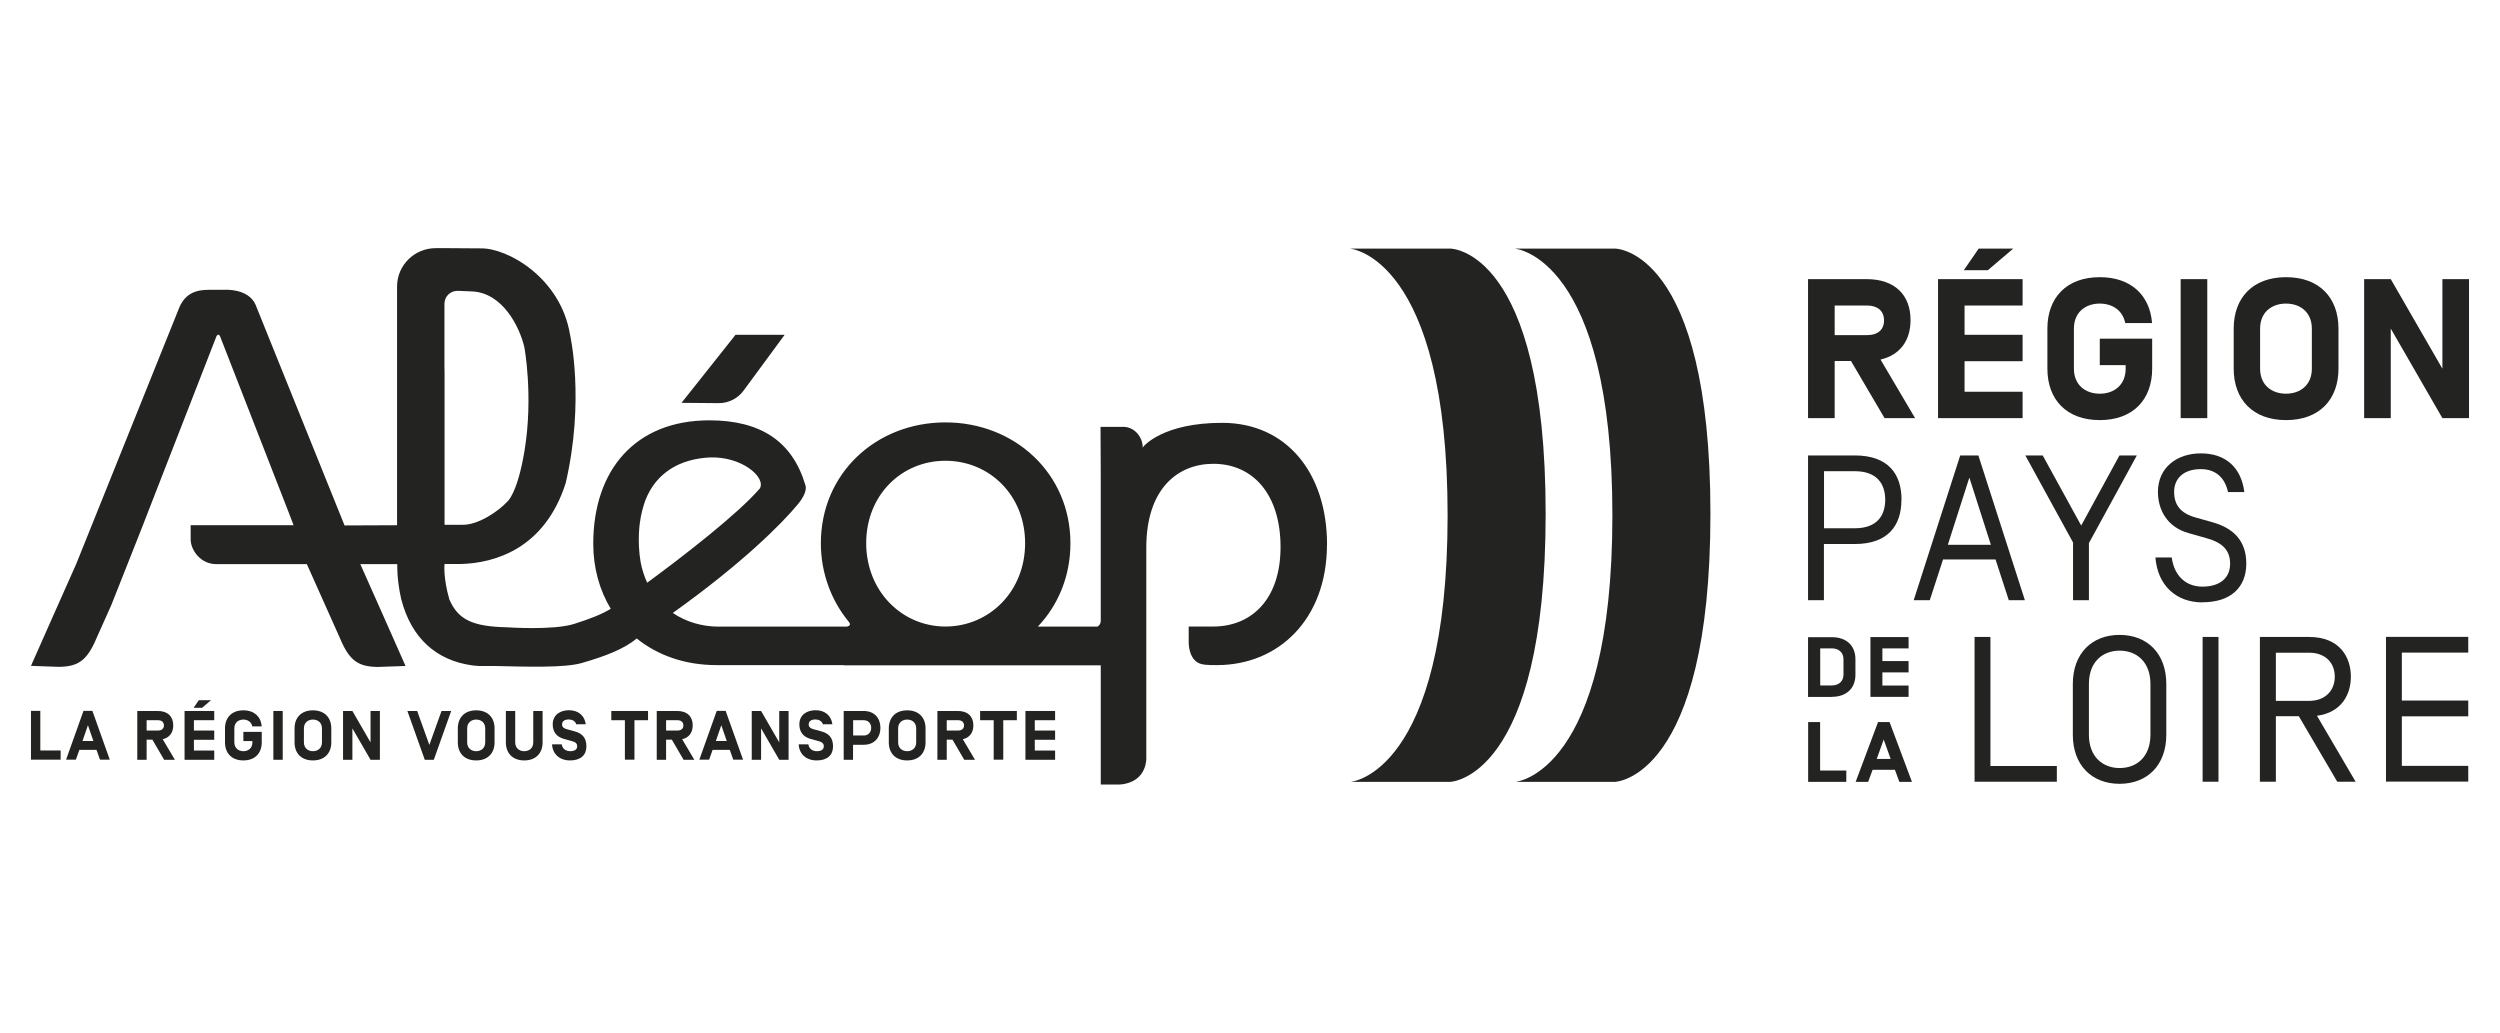 <svg xmlns="http://www.w3.org/2000/svg" id="Calque_1" viewBox="0 0 230 95"><defs><style>.cls-1{fill:#232422;stroke-width:0px;}</style></defs><path class="cls-1" d="M139.39,22.87h9.2s8.77,0,8.77,24.4-8.77,24.66-8.77,24.66h-9.15s8.9-.76,8.9-24.53-8.95-24.52-8.95-24.52"></path><path class="cls-1" d="M124.23,22.87h9.2s8.77,0,8.77,24.4-8.77,24.66-8.77,24.66h-9.15s8.9-.76,8.9-24.53-8.95-24.52-8.95-24.52"></path><path class="cls-1" d="M220.97,65.9h6.11v-1.45h-6.11v-4.41h6.11v-1.45h-7.57v13.32h7.57v-1.45h-6.11v-4.57ZM214.8,62.25c0,1.27-.86,2.23-2.36,2.23h-3.06v-4.43h3.06c1.5,0,2.36.93,2.36,2.21M211.49,65.89l3.54,6.03h1.69l-3.56-6.07c2.28-.3,3.12-1.98,3.12-3.6,0-1.77-1.01-3.65-3.84-3.65h-4.53v13.32h1.47v-6.03h2.11ZM202.64,71.92h1.46v-13.32h-1.46v13.32ZM199.3,62.92c0-2.8-1.75-4.51-4.3-4.51s-4.3,1.71-4.3,4.51v4.68c0,2.8,1.75,4.51,4.3,4.51s4.3-1.71,4.3-4.51v-4.68ZM197.84,67.6c0,2.02-1.26,3.06-2.83,3.06s-2.83-1.05-2.83-3.06v-4.68c0-2.02,1.26-3.06,2.83-3.06s2.83,1.05,2.83,3.06v4.68ZM181.66,71.92h7.57v-1.45h-6.11v-11.87h-1.46v13.32Z"></path><path class="cls-1" d="M202.63,55.41c2.66,0,4.03-1.43,4.03-3.56s-1.22-3.27-3.1-3.8l-1.56-.44c-1.37-.38-1.98-1.14-1.98-2.36s.86-2.09,2.45-2.09c1.43,0,2.23.84,2.51,2.11h1.5c-.29-2.26-1.71-3.56-4.01-3.56-2.13,0-3.94,1.26-3.94,3.54,0,1.62.82,3.23,2.8,3.79l1.69.48c1.5.42,2.15,1.14,2.15,2.34,0,1.41-1.05,2.11-2.55,2.11s-2.59-.97-2.82-2.68h-1.5c.19,2.55,1.9,4.13,4.32,4.13M192.2,49.93l4.39-8.03h-1.6l-3.52,6.45-3.54-6.45h-1.6l4.39,8.01v5.31h1.46v-5.29ZM183.16,50.12h-3.96l1.98-6.18,1.98,6.18ZM184.81,55.22h1.48l-4.28-13.32h-1.67l-4.28,13.32h1.48l1.22-3.75h4.83l1.22,3.75ZM173.44,45.97c0,1.45-.74,2.63-2.8,2.63h-2.83v-5.25h2.83c2.05,0,2.8,1.18,2.8,2.63M174.94,45.97c0-2.36-1.22-4.07-4.3-4.07h-4.3v13.32h1.46v-5.17h2.83c3.08,0,4.3-1.71,4.3-4.07"></path><path class="cls-1" d="M227.15,25.68h-2.45v8.24l-4.75-8.24h-2.45v12.79h2.45v-8.24l4.75,8.24h2.45v-12.79ZM212.69,33.92c0,1.48-1.04,2.3-2.38,2.3s-2.38-.82-2.38-2.3v-3.69c0-1.48,1.04-2.3,2.38-2.3s2.38.82,2.38,2.3v3.69ZM215.14,33.92v-3.69c0-2.83-1.75-4.73-4.82-4.73s-4.82,1.9-4.82,4.73v3.69c0,2.83,1.75,4.73,4.82,4.73s4.82-1.9,4.82-4.73M203.07,25.68h-2.45v12.79h2.45v-12.79ZM193.18,33.59h2.38v.33c0,1.48-1.04,2.3-2.38,2.3s-2.38-.82-2.38-2.3v-3.69c0-1.48,1.04-2.3,2.38-2.3,1.17,0,2.12.64,2.34,1.79h2.47c-.2-2.54-1.92-4.22-4.81-4.22-3.07,0-4.82,1.9-4.82,4.73v3.69c0,2.83,1.75,4.73,4.82,4.73s4.82-1.9,4.82-4.73v-2.76h-4.82v2.43ZM182.04,22.87l-1.37,1.99h2.21l2.34-1.99h-3.18ZM180.74,28.11h5.34v-2.43h-7.78v12.79h7.78v-2.43h-5.34v-2.81h5.34v-2.43h-5.34v-2.69ZM173.33,29.48c0,.88-.6,1.35-1.54,1.35h-3v-2.72h3c.93,0,1.54.48,1.54,1.37M170.29,33.21l3.09,5.26h2.81l-3.18-5.39c1.79-.42,2.76-1.74,2.76-3.64,0-2.3-1.44-3.76-4.04-3.76h-5.39v12.79h2.45v-5.26h1.5Z"></path><path class="cls-1" d="M174.33,70.82l.41,1.11h1.16l-2.06-5.5h-1.06l-2.06,5.5h1.15l.41-1.11h2.05ZM173.95,69.82h-1.29l.64-1.78.64,1.78ZM167.45,66.43h-1.1v5.5h3.51v-1.04h-2.41v-4.45Z"></path><path class="cls-1" d="M173.18,59.65h2.41v-1.04h-3.51v5.5h3.51v-1.04h-2.41v-1.21h2.41v-1.04h-2.41v-1.16ZM169.6,62.07c0,.64-.47.99-1.07.99h-1.07v-3.41h1.07c.6,0,1.07.35,1.07.99v1.43ZM168.52,64.11c1.39,0,2.18-.82,2.18-2.03v-1.43c0-1.22-.79-2.03-2.18-2.03h-2.18v5.5h2.18Z"></path><path class="cls-1" d="M66.16,37.09l-3.46-.03,4.97-6.26h4.52l-3.74,5.08c-.52.75-1.38,1.2-2.29,1.21ZM122.08,50.11c0,6.82-4.42,11.08-10.12,11.08-.77,0-1.39,0-1.78-.24-.85-.52-.82-1.84-.82-1.84v-1.47h2.26c3.46,0,6.19-2.44,6.19-7.31s-2.55-7.66-6.18-7.66c-3.24,0-6.17,2.25-6.17,7.71v6.19h0v4.64h0v8.65c-.18,2.43-2.64,2.32-2.64,2.32h-1.55v-10.97h-23.63v-.02h-11.58s-.14,0-.14,0c-2.92,0-5.43-.91-7.34-2.45-1.14.95-2.84,1.62-5.07,2.26-1.53.44-4.84.35-8.06.27h-1.36c-.24-.01-.47-.03-.68-.06-3.25-.46-5.57-2.48-6.5-6.1-.42-1.84-.36-3.21-.36-3.21h-3.4l2.02,4.54,2.14,4.83-2.58.09c-1.75-.03-2.58-.55-3.45-2.64l-3.05-6.82h-6.37s-1.95,0-1.95,0c-1.46.01-2.37-1.3-2.37-2.28,0-.23,0-1.3,0-1.3h.72s8.75,0,8.75,0l-.4-1.04.09.22-6.45-16.55c-.03-.09-.09-.14-.17-.17-.07.03-.14.09-.17.17l-6.36,16.33-.37.96h0l-2.94,7.43-1.36,3.04c-.88,2.09-1.7,2.61-3.45,2.64l-2.58-.09,2.14-4.83,2.02-4.54,9.49-23.61c.72-1.71,2.25-1.6,2.86-1.62h1.32s2.16-.15,2.83,1.37l8.19,20.31,4.83-.02v-12.24s0,0,0,0v-9.72c0-1.96,1.6-3.53,3.55-3.53h1.15s2.99.02,2.99.02c2.42-.06,7.37,2.67,8.23,7.97,0,0,1.37,5.99-.41,13.64-1.94,6.03-6.51,7.35-9.68,7.43h-1.46s-.15,1.2.44,3.25c.78,1.82,2.06,2.51,5.33,2.57h-.02s4.24.3,6.17-.31c1.51-.48,2.5-.87,3.37-1.39-1.03-1.71-1.61-3.76-1.61-5.98,0-6.78,3.86-11.36,10.68-11.36,4.74,0,7.64,1.95,8.83,5.94,0,0,.31.57-.65,1.74-1.52,1.85-5.19,5.51-11.54,10.04,1.22.83,2.7,1.26,4.23,1.26h0s11.33,0,11.33,0c0,0,.14,0,.18,0h.17c.05,0,.11,0,.17-.02.17-.04.28-.16.17-.34-.04-.06-.06-.09-.12-.16-1.5-1.84-2.51-4.34-2.51-7.15,0-6.45,5.1-11.12,11.46-11.12s11.5,4.68,11.5,11.12c0,3.05-1.14,5.71-3,7.67h5.48c.18-.1.31-.29.31-.52v-5.01s0-3.57,0-3.57v-4.7s-.02-4.58-.02-4.58h2.11c.97,0,1.75.89,1.77,1.84v.07c.06-.15,1.89-2.29,7.33-2.28,5.87.01,9.63,4.57,9.63,11.22ZM40.89,33.81c0,.13.01.27.01.42v14.05h1.63c1.5.04,3.4-1.32,4.1-2.09,0,0,.95-.63,1.63-4.75.82-5.02-.02-9.5-.02-9.5-.44-1.88-2.01-5.03-4.84-5.13l-1.2-.05h-.16c-.64.02-1.15.54-1.15,1.18v.15s0,5.74,0,5.74ZM59.54,53.61c3.22-2.36,8.37-6.34,10.37-8.68.57-1.04-1.72-2.99-4.68-2.84-2.63.14-4.85,1.36-5.85,3.92-.18.47-.42,1.32-.51,2.08,0,0-.27,1.67.07,3.64.13.68.34,1.31.6,1.88ZM94.31,49.97c0-4.42-3.29-7.58-7.33-7.58s-7.29,3.16-7.29,7.58,3.29,7.67,7.29,7.67,7.33-3.2,7.33-7.67Z"></path><path class="cls-1" d="M3.71,69.04h1.87v.85h-2.73v-4.49h.86v3.63Z"></path><path class="cls-1" d="M7.3,68.99l-.32.9h-.9l1.6-4.49h.82l1.6,4.49h-.9l-.32-.9h-1.59ZM8.09,66.72l-.5,1.45h1l-.5-1.45Z"></path><path class="cls-1" d="M13.49,68.05v1.85h-.86v-4.49h1.89c.91,0,1.42.51,1.42,1.32,0,.67-.34,1.13-.97,1.28l1.12,1.89h-.99l-1.08-1.85h-.53ZM14.54,66.26h-1.05v.95h1.05c.33,0,.54-.17.54-.47s-.21-.48-.54-.48Z"></path><path class="cls-1" d="M17.84,67.21h1.87v.85h-1.87v.99h1.87v.85h-2.73v-4.49h2.73v.85h-1.87v.94ZM19.41,64.42l-.82.7h-.78l.48-.7h1.12Z"></path><path class="cls-1" d="M22.39,67.33h1.69v.97c0,.99-.62,1.66-1.69,1.66s-1.69-.67-1.69-1.66v-1.29c0-.99.62-1.66,1.69-1.66,1.01,0,1.61.59,1.69,1.48h-.87c-.08-.4-.41-.63-.82-.63-.47,0-.83.29-.83.81v1.29c0,.52.37.81.83.81s.83-.29.83-.81v-.12h-.83v-.85Z"></path><path class="cls-1" d="M26.01,69.9h-.86v-4.49h.86v4.49Z"></path><path class="cls-1" d="M28.79,69.96c-1.08,0-1.69-.67-1.69-1.66v-1.29c0-.99.62-1.66,1.69-1.66s1.69.67,1.69,1.66v1.29c0,.99-.62,1.66-1.69,1.66ZM29.62,67.01c0-.52-.37-.81-.83-.81s-.83.29-.83.81v1.29c0,.52.37.81.83.81s.83-.29.83-.81v-1.29Z"></path><path class="cls-1" d="M34.95,69.9h-.86l-1.67-2.89v2.89h-.86v-4.49h.86l1.67,2.89v-2.89h.86v4.49Z"></path><path class="cls-1" d="M40.61,65.41h.9l-1.6,4.49h-.83l-1.6-4.49h.9l1.12,3.12,1.12-3.12Z"></path><path class="cls-1" d="M43.81,69.96c-1.08,0-1.69-.67-1.69-1.66v-1.29c0-.99.62-1.66,1.69-1.66s1.69.67,1.69,1.66v1.29c0,.99-.62,1.66-1.69,1.66ZM44.64,67.01c0-.52-.37-.81-.83-.81s-.83.29-.83.81v1.29c0,.52.37.81.83.81s.83-.29.83-.81v-1.29Z"></path><path class="cls-1" d="M49.92,65.41v2.89c0,.99-.62,1.66-1.69,1.66s-1.69-.67-1.69-1.66v-2.89h.86v2.89c0,.52.37.81.83.81s.83-.29.83-.81v-2.89h.86Z"></path><path class="cls-1" d="M50.8,68.48h.88c.05.38.35.63.78.63.38,0,.64-.14.64-.45,0-.25-.15-.39-.46-.47l-.76-.21c-.69-.19-1.03-.67-1.03-1.33,0-.9.71-1.31,1.49-1.31.9,0,1.45.53,1.55,1.29h-.88c-.08-.3-.39-.44-.68-.44-.36,0-.62.14-.62.46,0,.26.21.38.45.44l.73.2c.69.19,1.06.61,1.06,1.37,0,.81-.53,1.3-1.5,1.3s-1.62-.59-1.66-1.48Z"></path><path class="cls-1" d="M58.37,66.26v3.63h-.88v-3.63h-1.25v-.85h3.38v.85h-1.25Z"></path><path class="cls-1" d="M61.28,68.05v1.85h-.86v-4.49h1.89c.91,0,1.42.51,1.42,1.32,0,.67-.34,1.13-.97,1.28l1.12,1.89h-.99l-1.08-1.85h-.53ZM62.33,66.26h-1.05v.95h1.05c.33,0,.54-.17.54-.47s-.21-.48-.54-.48Z"></path><path class="cls-1" d="M65.56,68.99l-.32.9h-.9l1.6-4.49h.82l1.6,4.49h-.9l-.32-.9h-1.59ZM66.36,66.72l-.5,1.45h1l-.5-1.45Z"></path><path class="cls-1" d="M72.55,69.9h-.86l-1.67-2.89v2.89h-.86v-4.49h.86l1.67,2.89v-2.89h.86v4.49Z"></path><path class="cls-1" d="M73.49,68.48h.88c.05.38.35.63.78.63.38,0,.64-.14.64-.45,0-.25-.15-.39-.46-.47l-.76-.21c-.69-.19-1.03-.67-1.03-1.33,0-.9.71-1.31,1.49-1.31.9,0,1.45.53,1.55,1.29h-.88c-.08-.3-.39-.44-.68-.44-.36,0-.62.14-.62.46,0,.26.21.38.45.44l.73.2c.69.19,1.06.61,1.06,1.37,0,.81-.53,1.3-1.5,1.3s-1.62-.59-1.66-1.48Z"></path><path class="cls-1" d="M78.48,69.9h-.86v-4.49h1.83c1.06,0,1.55.73,1.55,1.55s-.49,1.56-1.55,1.56h-.97v1.38ZM79.46,67.67c.47,0,.69-.36.69-.71s-.22-.7-.69-.7h-.97v1.4h.97Z"></path><path class="cls-1" d="M83.46,69.96c-1.08,0-1.69-.67-1.69-1.66v-1.29c0-.99.62-1.66,1.69-1.66s1.69.67,1.69,1.66v1.29c0,.99-.62,1.66-1.69,1.66ZM84.29,67.01c0-.52-.37-.81-.83-.81s-.83.29-.83.81v1.29c0,.52.37.81.83.81s.83-.29.83-.81v-1.29Z"></path><path class="cls-1" d="M87.1,68.05v1.85h-.86v-4.49h1.89c.91,0,1.42.51,1.42,1.32,0,.67-.34,1.13-.97,1.28l1.12,1.89h-.99l-1.08-1.85h-.53ZM88.15,66.26h-1.05v.95h1.05c.33,0,.54-.17.54-.47s-.21-.48-.54-.48Z"></path><path class="cls-1" d="M92.3,66.26v3.63h-.88v-3.63h-1.25v-.85h3.38v.85h-1.25Z"></path><path class="cls-1" d="M95.2,67.21h1.87v.85h-1.87v.99h1.87v.85h-2.73v-4.49h2.73v.85h-1.87v.94Z"></path></svg>